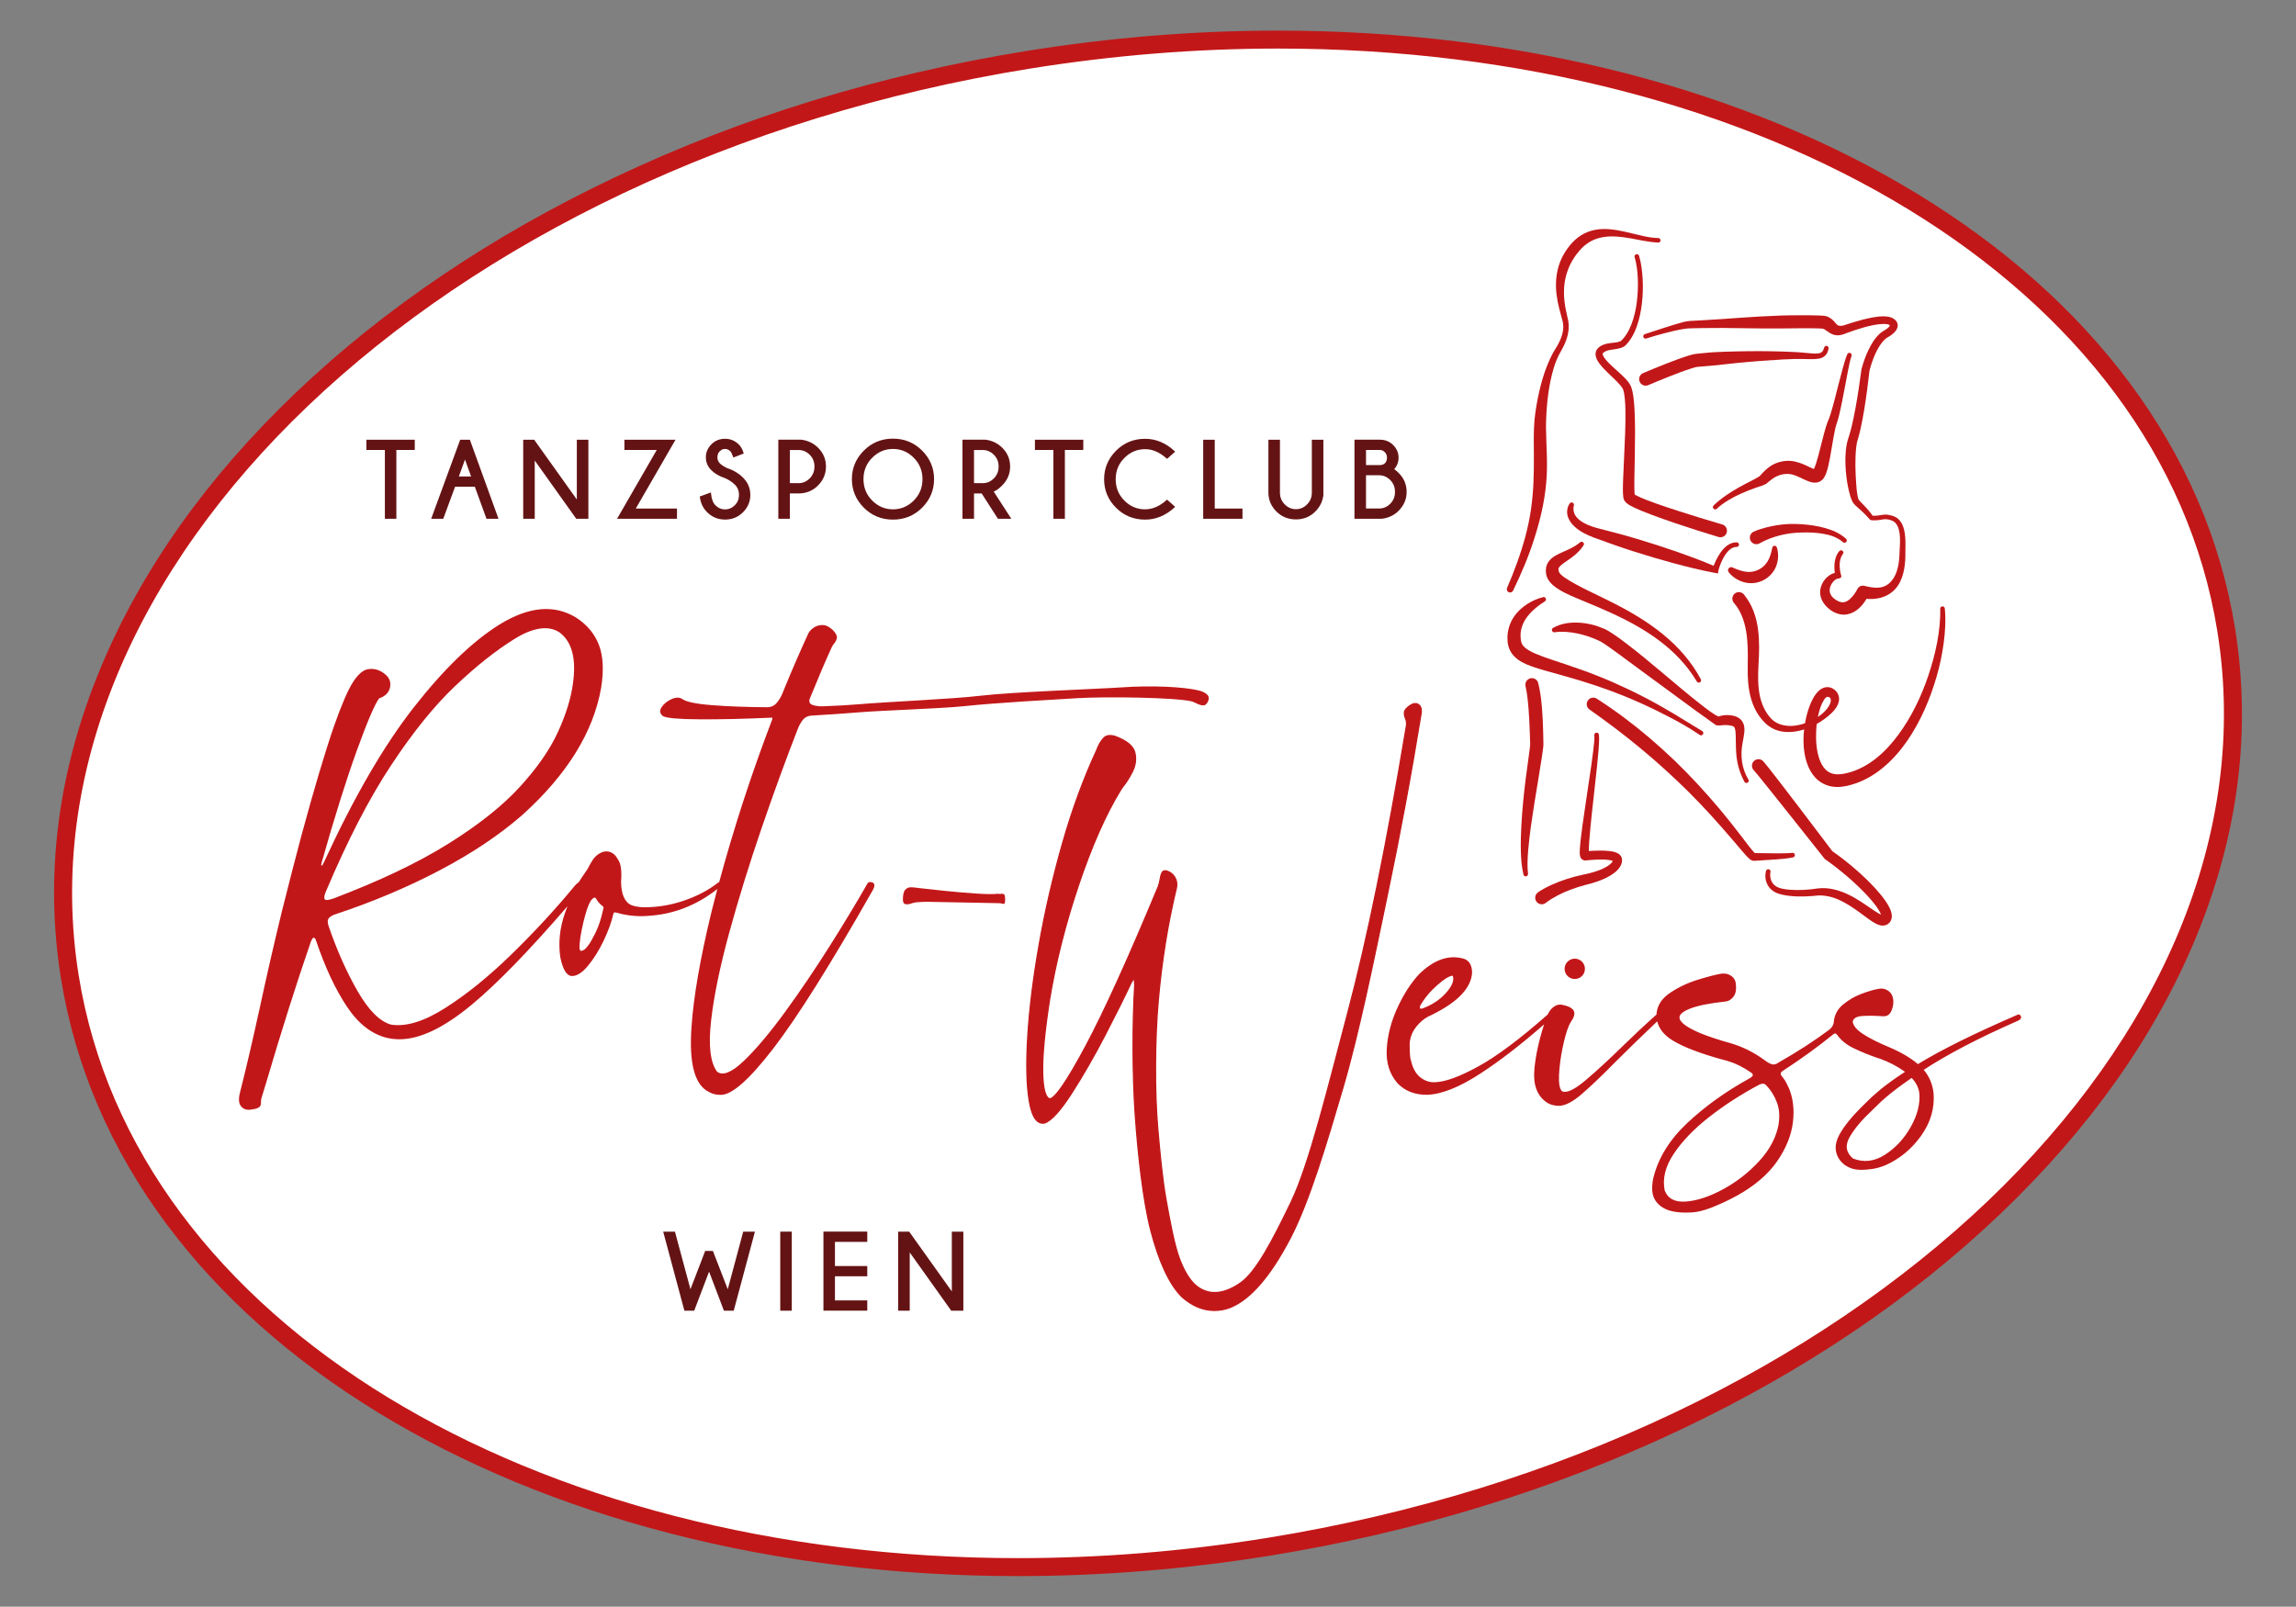 <?xml version="1.0" encoding="utf-8"?>
<!-- Generator: Adobe Illustrator 24.2.1, SVG Export Plug-In . SVG Version: 6.00 Build 0)  -->
<svg version="1.1" xmlns="http://www.w3.org/2000/svg" xmlns:xlink="http://www.w3.org/1999/xlink" x="0px" y="0px"
	 viewBox="0 0 1022.94 715.92" style="enable-background:new 0 0 1022.94 715.92;" xml:space="preserve">
<rect x="0" y="0" width="1022.94" height="715.92" fill="#808080" stroke="none"/>
<style type="text/css">
	.st0{fill:#FFFFFF;}
	.st1{fill:#C21718;}
	.st2{fill:#C21719;}
	.st3{fill:#C21719;stroke:#C21719;stroke-width:0.54;stroke-miterlimit:10;}
	.st4{fill:#641314;stroke:#641314;stroke-width:0.811;stroke-miterlimit:10;}
</style>
<g id="BG_1_">
	<g>
		<path class="st0" d="M453.62,698.28c-106.2,0-206.7-25.65-282.97-72.23c-38.23-23.35-69.59-51.26-93.22-82.97
			c-24.52-32.91-40.1-69.14-46.31-107.68c-7.24-44.94-1.47-90.56,17.15-135.62c17.93-43.37,46.95-84.37,86.26-121.88
			c80.59-76.89,195.5-130.6,323.54-151.24c37.1-5.98,74.54-9.01,111.26-9.01c106.2,0,206.7,25.65,282.97,72.23
			c38.23,23.35,69.59,51.26,93.22,82.97c24.52,32.91,40.1,69.14,46.31,107.68c7.24,44.94,1.47,90.56-17.15,135.62
			c-17.93,43.37-46.95,84.37-86.26,121.88c-80.59,76.89-195.5,130.6-323.54,151.24C527.77,695.25,490.34,698.28,453.62,698.28z"/>
		<path class="st1" d="M569.33,21.64c215.94-0.01,393.57,104.55,418.55,259.53c29.14,180.79-160.52,361.74-423.63,404.15
			c-37.58,6.06-74.64,8.96-110.62,8.96c-215.94,0-393.57-104.55-418.55-259.53C5.92,253.96,195.59,73.02,458.7,30.6
			C496.28,24.55,533.34,21.64,569.33,21.64 M569.35,13.64v8V13.64c-36.96,0-74.61,3.05-111.92,9.06
			c-65.06,10.49-126.78,29.42-183.44,56.29c-54.84,26-102.69,58.3-142.22,96.01c-39.72,37.89-69.06,79.36-87.2,123.24
			C25.66,344,19.81,390.35,27.17,436.03c6.32,39.19,22.15,76.01,47.05,109.44c23.93,32.12,55.67,60.38,94.34,84
			c38.12,23.28,81.89,41.39,130.07,53.81c48.93,12.61,101.07,19.01,154.98,19.01c36.94,0,74.58-3.05,111.9-9.06
			c65.06-10.49,126.78-29.42,183.44-56.29c54.84-26,102.69-58.3,142.22-96.01c39.72-37.89,69.06-79.36,87.2-123.24
			c18.91-45.75,24.77-92.11,17.4-137.79c-6.32-39.19-22.15-76.01-47.05-109.43c-23.93-32.12-55.67-60.38-94.34-84
			c-38.12-23.28-81.88-41.39-130.07-53.81C675.39,20.04,623.25,13.64,569.35,13.64L569.35,13.64z"/>
	</g>
</g>
<g id="Logo">
	<g id="Layer_3">
		<g>
			<g>
				<path class="st2" d="M866.47,271.11c-0.05-0.53-0.51-0.94-1.05-0.93c-0.57,0.02-1.01,0.49-1,1.06l0,0.01
					c0.15,4.98-0.44,10-1.35,14.94c-0.93,4.94-2.27,9.8-3.84,14.56c-3.18,9.51-7.57,18.66-13.43,26.61
					c-2.92,3.97-6.24,7.63-10.02,10.61c-3.77,2.99-8.02,5.27-12.53,6.41c-2.32,0.59-4.42,0.88-6.29,0.47
					c-1.84-0.39-3.35-1.39-4.52-3c-1.17-1.59-1.98-3.67-2.5-5.88c-0.52-2.22-0.77-4.57-0.83-6.95c-0.04-2.13,0.05-4.3,0.31-6.45
					c1.24-0.69,2.43-1.46,3.59-2.31c1.08-0.79,2.13-1.65,3.11-2.62c0.98-0.98,1.92-2.07,2.61-3.51c0.33-0.72,0.61-1.55,0.64-2.51
					c0.04-0.95-0.22-2.03-0.77-2.88c-0.56-0.88-1.23-1.47-2.11-1.96c-0.87-0.5-2.13-0.76-3.25-0.52c-1.12,0.22-1.99,0.78-2.65,1.33
					c-0.67,0.57-1.19,1.18-1.66,1.79c-0.89,1.23-1.57,2.5-2.12,3.78c-1.11,2.56-1.85,5.17-2.39,7.82c-0.09,0.43-0.16,0.86-0.23,1.29
					c-1.97,0.68-4.01,1.12-6.04,1.2c-2.37,0.06-4.7-0.37-6.66-1.45c-0.98-0.54-1.86-1.22-2.61-2.04c-0.75-0.83-1.47-1.81-2.07-2.8
					c-1.21-2.01-2.05-4.21-2.61-6.51c-1.08-4.63-1-9.55-0.73-14.58c0.32-5.08,0.48-10.42-0.23-15.76c-0.36-2.68-0.98-5.39-1.99-8.02
					c-0.99-2.63-2.46-5.15-4.25-7.39c-0.02-0.03-0.05-0.06-0.08-0.09c-1.06-1.21-2.9-1.34-4.11-0.28c-1.21,1.06-1.34,2.9-0.28,4.11
					c2.93,3.37,4.58,7.76,5.4,12.48c0.41,2.36,0.62,4.8,0.72,7.27c0.1,2.48,0.07,4.93,0.02,7.51c-0.08,5.13,0,10.56,1.6,15.81
					c0.78,2.62,1.95,5.17,3.57,7.42c0.82,1.13,1.69,2.15,2.72,3.15c1.05,0.99,2.25,1.82,3.54,2.45c2.6,1.26,5.49,1.59,8.2,1.38
					c1.89-0.14,3.72-0.55,5.49-1.11c-0.15,1.33-0.24,2.66-0.27,4.01c-0.04,2.72,0.15,5.48,0.76,8.24c0.62,2.75,1.64,5.55,3.53,8.07
					c0.94,1.24,2.12,2.4,3.51,3.28c1.39,0.89,2.96,1.5,4.54,1.8c3.17,0.62,6.25,0.03,8.83-0.7c5.36-1.49,10.22-4.29,14.35-7.74
					c4.15-3.44,7.65-7.51,10.66-11.83c5.97-8.7,10.09-18.38,13.02-28.31c1.47-4.97,2.53-10.05,3.24-15.18
					C866.64,281.53,866.98,276.32,866.47,271.11z M811.15,314.93c0.4-1.09,0.9-2.09,1.43-2.98c0.91-1.53,1.63-1.55,2.21-1.37
					s0.82,0.78,0.88,1.11c0.06,0.32,0.03,0.75-0.1,1.22c-0.26,0.94-0.83,1.95-1.55,2.87c-0.72,0.92-1.58,1.77-2.52,2.54
					c-0.51,0.41-1.04,0.79-1.59,1.15C810.23,317.91,810.63,316.39,811.15,314.93z"/>
				<path class="st2" d="M820.98,241.48c-2.38-2.03-5.46-3.1-8.65-3.62c-3.19-0.57-6.49-0.68-9.81-0.58
					c-1.68,0.05-3.25,0.17-4.87,0.37c-1.6,0.23-3.19,0.53-4.75,0.93c-1.56,0.41-3.09,0.89-4.58,1.47c-0.75,0.28-1.48,0.6-2.19,0.93
					c-0.69,0.32-1.46,0.71-1.98,1.02l-0.11,0.07c-1.38,0.83-3.17,0.39-4.01-0.99c-0.83-1.38-0.39-3.17,0.99-4.01
					c0.09-0.06,0.19-0.11,0.28-0.15c1.01-0.47,1.8-0.74,2.7-1.05c0.87-0.29,1.75-0.56,2.62-0.78c1.76-0.46,3.53-0.81,5.3-1.1
					c1.77-0.28,3.56-0.43,5.34-0.51c1.78-0.04,3.59-0.02,5.31,0.1c3.48,0.23,6.98,0.71,10.38,1.66c3.39,0.92,6.75,2.32,9.53,4.83
					c0.42,0.38,0.45,1.02,0.07,1.44c-0.37,0.41-1,0.45-1.42,0.09L820.98,241.48z"/>
				<path class="st2" d="M824.36,157.3c-0.52-0.22-1.12,0.03-1.34,0.55c-0.95,2.26-1.47,4.37-2.09,6.55l-1.71,6.48
					c-1.11,4.31-2.15,8.65-3.41,12.84c-0.31,1.03-0.64,2.09-1.02,3c-0.15,0.41-0.44,1.05-0.65,1.61c-0.21,0.57-0.4,1.13-0.57,1.69
					c-0.69,2.22-1.24,4.41-1.79,6.58c-0.55,2.17-1.08,4.33-1.65,6.43c-0.58,2.07-1.18,4.25-1.94,5.85
					c-0.01,0.03-0.03,0.06-0.05,0.09c-0.07-0.02-0.13-0.04-0.21-0.07c-0.38-0.14-0.83-0.34-1.3-0.56c-1.9-0.91-4.14-2.05-6.77-2.64
					c-1.3-0.3-2.77-0.46-4.16-0.32c-1.34,0.09-2.69,0.39-3.97,0.85c-2.59,0.91-4.75,2.69-6.37,4.43l-1.09,1.19l-0.18,0.19
					c-0.04,0.03-0.06,0.05-0.08,0.09c-0.1,0.09-0.36,0.25-0.54,0.37c-0.89,0.54-1.9,1.07-2.89,1.59c-1.99,1.04-4.03,2.04-6,3.17
					c-3.94,2.26-7.79,4.75-11.12,7.97c-0.4,0.39-0.42,1.03-0.04,1.44c0.39,0.42,1.04,0.44,1.45,0.05l0.01-0.01
					c1.57-1.46,3.33-2.73,5.2-3.85c1.86-1.12,3.8-2.13,5.81-3c2.01-0.88,4.03-1.71,6.13-2.44l3.23-1.09
					c0.32-0.13,0.57-0.2,0.95-0.38c0.21-0.11,0.43-0.23,0.63-0.35l0.46-0.35l1.34-1.1c1.59-1.32,3.17-2.17,4.84-2.61
					c0.84-0.21,1.68-0.37,2.57-0.37c0.83-0.04,1.6,0.06,2.46,0.28c1.73,0.43,3.48,1.35,5.6,2.33c0.54,0.25,1.11,0.5,1.78,0.75
					c0.67,0.23,1.43,0.5,2.57,0.54c0.57,0.01,1.26-0.05,1.97-0.34c0.36-0.14,0.67-0.31,1.03-0.57c0.37-0.28,0.59-0.52,0.8-0.76
					c0.73-0.92,0.96-1.57,1.25-2.23c0.5-1.28,0.79-2.43,1.07-3.58c0.28-1.14,0.5-2.27,0.71-3.39c0.42-2.24,0.78-4.45,1.15-6.63
					c0.37-2.18,0.74-4.36,1.21-6.44c0.12-0.52,0.24-1.03,0.38-1.51c0.14-0.5,0.28-0.89,0.49-1.53c0.4-1.17,0.66-2.27,0.94-3.38
					c1.05-4.42,1.86-8.8,2.69-13.18l1.24-6.55c0.44-2.14,0.86-4.4,1.51-6.31l0.04-0.11C825.1,158.07,824.85,157.51,824.36,157.3z"/>
				<path class="st2" d="M767.33,233.7l-0.01,0c-6.57-1.92-13.14-3.95-19.65-6.04c-3.26-1.05-6.5-2.13-9.71-3.26
					c-1.6-0.57-3.19-1.16-4.75-1.77c-1.54-0.61-3.12-1.27-4.4-1.97c-0.2-0.1-0.37-0.21-0.51-0.3c-0.06-0.5-0.1-1.19-0.12-1.82
					c-0.05-1.64-0.04-3.35-0.02-5.05l0.2-10.3c0.1-6.9,0.23-13.81-0.13-20.81c-0.1-1.75-0.23-3.51-0.46-5.29
					c-0.12-0.89-0.26-1.79-0.47-2.72c-0.22-0.92-0.46-1.88-1.03-2.94c-1.13-1.91-2.44-3.07-3.72-4.32
					c-1.29-1.21-2.58-2.35-3.83-3.49c-1.24-1.14-2.45-2.3-3.43-3.51c-0.48-0.6-0.89-1.22-1.1-1.75c-0.1-0.26-0.14-0.49-0.14-0.63
					c0.01-0.14,0.03-0.23,0.12-0.37c0.18-0.28,0.72-0.66,1.39-0.92c0.32-0.14,0.7-0.26,1.05-0.36c0.29-0.08,0.7-0.15,1.1-0.21
					c0.81-0.12,1.69-0.23,2.59-0.39c0.91-0.17,1.84-0.36,2.87-0.87c0.25-0.12,0.52-0.29,0.78-0.49c0.12-0.1,0.27-0.23,0.37-0.33
					l0.24-0.26c0.32-0.35,0.64-0.69,0.92-1.06c0.59-0.72,1.11-1.49,1.57-2.28c0.94-1.57,1.67-3.23,2.26-4.92
					c1.18-3.38,1.84-6.86,2.25-10.35c0.39-3.49,0.48-7,0.3-10.49c-0.21-3.5-0.58-6.99-1.61-10.45c-0.16-0.54-0.73-0.85-1.28-0.69
					c-0.54,0.16-0.86,0.73-0.69,1.28l0.01,0.03c0.93,3.15,1.3,6.56,1.42,9.93c0.11,3.38-0.03,6.78-0.46,10.12
					c-0.43,3.34-1.17,6.65-2.35,9.74c-0.59,1.54-1.3,3.03-2.16,4.39c-0.43,0.68-0.89,1.34-1.41,1.93c-0.24,0.31-0.52,0.59-0.79,0.87
					l-0.2,0.21c-0.06,0.05-0.08,0.06-0.12,0.09c-0.08,0.06-0.18,0.12-0.32,0.18c-0.52,0.25-1.29,0.42-2.08,0.53
					c-0.79,0.12-1.63,0.2-2.52,0.31c-0.45,0.06-0.9,0.11-1.44,0.24c-0.48,0.12-0.93,0.25-1.41,0.43c-0.92,0.36-1.96,0.82-2.83,1.94
					c-0.42,0.56-0.7,1.32-0.74,2.03c-0.04,0.72,0.1,1.35,0.29,1.9c0.39,1.09,0.95,1.91,1.52,2.68c1.15,1.51,2.41,2.76,3.66,3.99
					c1.25,1.22,2.52,2.39,3.7,3.57c1.16,1.16,2.36,2.42,2.94,3.52c0.24,0.47,0.43,1.2,0.58,1.95c0.14,0.76,0.25,1.57,0.33,2.38
					c0.16,1.63,0.23,3.32,0.27,5c0.12,6.77-0.22,13.63-0.55,20.49l-0.46,10.34c-0.06,1.74-0.11,3.47-0.1,5.28
					c0.02,0.93,0.01,1.76,0.19,2.98c0.08,0.33,0.05,0.66,0.53,1.51c0.45,0.68,0.76,0.89,1.03,1.13c0.54,0.43,0.99,0.69,1.42,0.95
					c1.73,0.97,3.33,1.65,4.97,2.34c1.63,0.68,3.26,1.31,4.89,1.92c3.26,1.22,6.53,2.37,9.81,3.49c6.56,2.23,13.13,4.3,19.76,6.32
					c0.01,0,0.03,0.01,0.03,0.01c1.54,0.45,3.16-0.43,3.61-1.98C769.76,235.77,768.88,234.15,767.33,233.7z"/>
				<path class="st2" d="M814.68,155.33c-0.19,0.94-0.49,1.99-1.27,2.89c-0.78,0.91-1.94,1.37-2.91,1.56
					c-1.99,0.36-3.76,0.24-5.52,0.22c-1.75-0.04-3.48-0.08-5.19-0.05c-1.71,0.03-3.47,0.14-5.2,0.21c-6.96,0.38-13.9,0.9-20.84,1.6
					l-10.38,1.11l-5.19,0.44l-1.29,0.11l-0.64,0.06c-0.17,0.01-0.3,0.04-0.45,0.07l-0.44,0.09l-0.57,0.16
					c-0.37,0.1-0.76,0.21-1.16,0.34c-3.17,0.99-6.44,2.26-9.65,3.52c-3.22,1.27-6.45,2.6-9.64,3.95l-0.01,0.01
					c-1.48,0.63-3.19-0.07-3.82-1.55s0.07-3.19,1.55-3.82v0c3.26-1.38,6.5-2.71,9.79-4.01c3.3-1.28,6.56-2.56,10.07-3.66
					c0.43-0.14,0.89-0.27,1.36-0.4l0.7-0.19l0.84-0.18c0.28-0.06,0.57-0.11,0.84-0.14l0.66-0.07l1.32-0.14
					c1.76-0.18,3.51-0.36,5.26-0.48c3.51-0.23,7.04-0.29,10.56-0.39c7.04-0.16,14.08-0.17,21.12,0.07l5.29,0.22
					c1.78,0.09,3.55,0.26,5.29,0.42c1.72,0.15,3.48,0.36,4.95,0.17c0.74-0.1,1.3-0.32,1.7-0.73c0.41-0.4,0.7-1.07,0.89-1.83
					l0.01-0.02c0.14-0.55,0.69-0.89,1.25-0.75C814.45,154.26,814.78,154.79,814.68,155.33z"/>
				<path class="st2" d="M848.93,241.01c-0.1-2.41-0.31-4.91-1.42-7.33c-0.57-1.18-1.44-2.35-2.66-3.09
					c-0.58-0.37-1.29-0.65-1.88-0.81c-0.6-0.18-1.23-0.31-1.88-0.41c-1.32-0.2-2.72,0.06-3.8,0.26c-1,0.18-1.96,0.22-2.95,0.18
					c-0.79-1.09-1.62-2.17-2.53-3.18c-0.98-1.11-2.12-2.17-3.02-3.14c-0.44-0.49-0.76-0.92-0.92-1.37c-0.09-0.2-0.14-0.55-0.2-0.87
					l-0.18-0.99c-0.22-1.35-0.37-2.76-0.46-4.17c-0.41-5.61-0.62-11.38-0.04-16.76c0.07-0.67,0.18-1.31,0.3-1.95l0.22-0.91
					c0.08-0.32,0.21-0.72,0.32-1.07c0.43-1.46,0.79-2.9,1.11-4.35c0.65-2.89,1.17-5.77,1.65-8.66c0.94-5.73,1.67-11.46,2.33-17.21
					c0.65-2.6,1.56-5.28,2.69-7.74c1.16-2.47,2.58-4.88,4.44-6.46c0.24-0.18,0.47-0.37,0.71-0.52c0.12-0.08,0.24-0.16,0.38-0.23
					l0.5-0.28c0.71-0.44,1.36-0.91,2-1.5c0.62-0.61,1.31-1.25,1.72-2.53c0.2-0.62,0.18-1.53-0.15-2.22c-0.33-0.7-0.8-1.14-1.23-1.46
					c-0.43-0.33-0.85-0.53-1.34-0.74c-0.46-0.17-0.92-0.3-1.35-0.37c-0.87-0.16-1.69-0.19-2.49-0.18c-1.59,0.03-3.09,0.25-4.57,0.51
					c-2.95,0.55-5.79,1.31-8.59,2.17l-4.18,1.34c-1.24,0.38-2.36,0.25-2.8-0.13c-0.25-0.18-0.51-0.46-0.92-0.94
					c-0.41-0.46-0.92-1.14-1.73-1.75c-0.4-0.31-0.86-0.61-1.36-0.87c-0.27-0.13-0.48-0.22-0.82-0.33l-0.37-0.1l-0.25-0.05
					c-0.16-0.03-0.3-0.05-0.41-0.06c-0.94-0.11-1.65-0.14-2.42-0.17c-2.99-0.11-5.87-0.1-8.78-0.09
					c-11.59-0.03-23.11,0.89-34.63,1.7c-2.88,0.2-5.76,0.37-8.64,0.53l-4.33,0.24c-0.74,0.05-1.4,0.04-2.27,0.19
					c-0.81,0.13-1.53,0.3-2.26,0.49c-5.71,1.57-11.11,3.48-16.64,5.25l0,0c-0.54,0.17-0.84,0.75-0.66,1.29
					c0.17,0.54,0.75,0.84,1.29,0.66l0.01,0c2.73-0.88,5.5-1.68,8.28-2.4c2.77-0.73,5.58-1.39,8.34-1.84c0.69-0.11,1.38-0.21,2-0.25
					c0.56-0.03,1.34-0.05,2.04-0.07l4.32-0.09c2.88-0.05,5.76-0.06,8.64-0.05l17.29,0.2c5.76,0.06,11.52,0.01,17.25-0.06
					c2.86-0.02,5.74-0.04,8.52,0.05c0.67,0.02,1.4,0.06,1.9,0.12c0.07,0.01,0.11,0.01,0.13,0.02l0,0l0.09,0.03
					c0.16,0.04,0.32,0.11,0.51,0.21c0.37,0.21,0.89,0.56,1.56,1.05c0.66,0.47,1.57,1.09,2.68,1.41c1.11,0.32,2.25,0.3,3.17,0.09
					c0.93-0.2,1.75-0.51,2.48-0.82c1.33-0.51,2.67-0.98,4.02-1.42c2.69-0.87,5.42-1.68,8.14-2.19c1.36-0.25,2.72-0.44,4.01-0.47
					c1.29-0.03,2.98,0.13,3.09,0.61c0.09,0.24-0.23,0.67-0.6,0.99c-0.42,0.39-0.95,0.77-1.46,1.08c-0.01,0.01-0.11,0.06-0.03,0.02
					l-0.14,0.07l-0.27,0.15c-0.18,0.09-0.36,0.2-0.54,0.33c-0.37,0.23-0.7,0.49-1.03,0.75c-2.56,2.18-4.09,4.9-5.41,7.6
					c-1.29,2.75-2.29,5.49-3.08,8.45l-0.02,0.07l-0.02,0.13c-0.75,5.72-1.59,11.44-2.62,17.09c-0.52,2.83-1.08,5.64-1.75,8.4
					c-0.33,1.38-0.7,2.74-1.11,4.06l-0.69,2.19c-0.2,0.78-0.39,1.56-0.51,2.32c-0.48,3.07-0.54,6.08-0.41,9.06
					c0.14,2.98,0.47,5.93,1.04,8.86c0.29,1.46,0.63,2.92,1.07,4.39c0.12,0.37,0.2,0.73,0.37,1.11c0.15,0.37,0.28,0.73,0.49,1.19
					c0.41,0.88,1.05,1.58,1.62,2.12c1.16,1.07,2.21,1.91,3.23,2.9c1.01,0.98,1.98,2,2.91,3.08l0.01,0.01
					c0.23,0.26,0.54,0.43,0.92,0.45c1.23,0.05,2.54,0.03,3.74-0.19c1.22-0.22,2.17-0.39,3.18-0.24c0.51,0.08,1.03,0.19,1.55,0.37
					c0.54,0.16,0.93,0.33,1.33,0.6c0.79,0.5,1.38,1.3,1.8,2.22c0.84,1.88,1.02,4.17,1.02,6.43c0,2.25-0.25,4.63-0.3,6.97
					c-0.11,2.25-0.46,4.49-1.15,6.56c-0.68,2.07-1.79,3.93-3.24,5.24c-1.44,1.32-3.27,2.01-5.21,2.08
					c-1.95,0.08-3.97-0.33-6.01-0.83c-1.18-0.29-2.45,0.24-3.05,1.35l-0.13,0.25c-0.22,0.4-0.55,1.02-0.88,1.5
					c-0.33,0.51-0.69,1-1.07,1.44c-0.74,0.9-1.55,1.68-2.36,2.14c-0.8,0.48-1.54,0.69-2.36,0.64c-0.83-0.04-1.79-0.42-2.75-1.03
					c-0.96-0.61-1.76-1.33-2.24-2.14c-0.48-0.8-0.67-1.7-0.56-2.71c0.11-1.01,0.59-2.08,1.29-2.98c0.34-0.45,0.75-0.86,1.17-1.17
					c0.42-0.3,0.86-0.47,1.07-0.51l0.81-0.13c0.12-0.02,0.24-0.06,0.35-0.13c0.47-0.28,0.62-0.88,0.34-1.35l0,0
					c-0.21-0.73-0.38-1.61-0.49-2.43c-0.1-0.83-0.14-1.67-0.11-2.49c0.07-1.64,0.48-3.24,1.42-4.43l0.01-0.01
					c0.34-0.43,0.28-1.05-0.14-1.41c-0.43-0.37-1.08-0.32-1.45,0.11c-0.68,0.79-1.18,1.72-1.52,2.67c-0.34,0.95-0.53,1.93-0.62,2.91
					c-0.09,0.97-0.09,1.94-0.01,2.9c0.03,0.43,0.08,0.84,0.14,1.26c-0.44,0.09-0.86,0.24-1.23,0.4c-0.83,0.38-1.55,0.88-2.19,1.46
					c-1.27,1.17-2.26,2.66-2.79,4.44c-0.55,1.77-0.4,3.87,0.39,5.63c0.78,1.77,2.05,3.14,3.38,4.21c1.33,1.06,3.01,2,5.03,2.33
					c2.02,0.37,4.2-0.15,5.88-1.06c1.68-0.94,2.97-2.18,4.03-3.49c0.52-0.66,0.99-1.34,1.42-2.04c0.07-0.12,0.14-0.23,0.2-0.34
					c1.88,0.17,3.83,0.09,5.77-0.35c1.34-0.31,2.68-0.82,3.9-1.51c1.22-0.7,2.32-1.59,3.23-2.62c1.84-2.06,2.84-4.54,3.48-6.96
					c0.63-2.44,0.88-4.89,0.93-7.32C848.84,245.76,849.01,243.45,848.93,241.01z"/>
				<path class="st2" d="M738.79,108.08c-4.32-0.19-8.35-1.19-12.39-1.89c-4.01-0.71-8.07-1.16-11.85-0.58
					c-1.88,0.28-3.66,0.84-5.27,1.62c-1.6,0.81-3.05,1.87-4.34,3.14c-0.65,0.62-1.25,1.31-1.85,2.06c-0.61,0.73-1.17,1.48-1.69,2.27
					c-1.02,1.58-1.94,3.22-2.62,4.98c-0.68,1.75-1.23,3.58-1.56,5.48c-0.32,1.9-0.45,3.85-0.41,5.82c0.03,1.97,0.26,3.95,0.59,5.93
					c0.35,2,0.86,3.9,1.31,6.05c0.43,2.25,0.2,4.54-0.33,6.66c-0.54,2.13-1.42,4.13-2.47,6c-0.56,0.97-0.99,1.76-1.44,2.67
					c-0.44,0.89-0.83,1.8-1.2,2.72c-0.73,1.85-1.29,3.78-1.8,5.72c-0.97,3.9-1.63,7.89-2.05,11.9c-0.21,2.01-0.36,4.02-0.47,6.04
					c-0.1,2.01-0.18,3.96-0.16,5.97c0.09,7.99,0.91,16.4,0.06,24.83c-0.76,8.42-2.76,16.67-5.31,24.62
					c-2.53,7.97-5.8,15.63-9.42,23.09c-0.36,0.73-1.24,1.04-1.97,0.68c-0.71-0.34-1.02-1.19-0.71-1.9l0.01-0.01
					c3.23-7.51,6.09-15.17,8.18-23c1.02-3.92,1.88-7.88,2.46-11.86c0.56-3.99,0.94-7.99,1.11-11.99c0.17-4.01,0.21-8.02,0.19-12.1
					c0-4.07-0.13-8.21,0.06-12.44c0.09-2.1,0.25-4.27,0.55-6.35c0.29-2.08,0.63-4.16,1.03-6.22c0.81-4.12,1.83-8.21,3.19-12.21
					c0.69-2,1.5-3.96,2.37-5.89c0.45-0.96,0.92-1.92,1.44-2.85c0.5-0.92,1.14-1.88,1.62-2.69c1-1.69,1.83-3.48,2.35-5.33
					c0.54-1.85,0.63-3.76,0.28-5.56c-0.43-1.88-1.11-3.92-1.59-5.95c-0.53-2.04-0.93-4.14-1.2-6.27c-0.52-4.26-0.3-8.76,1.05-13.03
					c0.68-2.13,1.64-4.18,2.85-6.05c1.21-1.9,2.55-3.61,4.26-5.2c1.7-1.55,3.71-2.84,5.88-3.67c2.18-0.81,4.47-1.19,6.68-1.24
					c4.46-0.07,8.6,0.92,12.63,1.88c4.02,0.93,8,2.1,11.94,2.13l0.02,0c0.57,0,1.02,0.47,1.02,1.04c0,0.57-0.47,1.02-1.04,1.02
					C738.82,108.08,738.8,108.08,738.79,108.08z"/>
				<path class="st2" d="M688.24,268c-4,2.48-7.68,5.76-9.5,9.56c-0.89,1.9-1.35,3.87-1.29,5.89c0.03,0.97,0.16,2.15,0.38,2.81
					c0.23,0.73,0.59,1.3,1.15,1.89c1.12,1.17,3.11,2.25,5.22,3.16c2.13,0.91,4.44,1.72,6.76,2.51c4.66,1.57,9.43,3.11,14.14,4.81
					c9.42,3.4,18.62,7.45,27.48,12.05c4.43,2.3,8.79,4.75,13.06,7.31l12.76,7.77l0,0c0.49,0.3,0.64,0.93,0.34,1.41
					c-0.3,0.48-0.93,0.64-1.41,0.34c-0.01-0.01-0.03-0.02-0.04-0.03c-4.09-2.77-8.37-5.26-12.75-7.55c-4.37-2.3-8.8-4.48-13.3-6.5
					c-8.98-4.07-18.23-7.46-27.65-10.29c-4.71-1.44-9.45-2.71-14.27-4.06c-2.41-0.69-4.84-1.38-7.32-2.3c-2.45-0.95-5.1-2-7.46-4.42
					c-1.17-1.18-2.09-2.83-2.53-4.49c-0.22-0.83-0.31-1.68-0.35-2.37c-0.07-0.72-0.05-1.47-0.02-2.2c0.18-2.95,1.13-5.88,2.73-8.27
					c1.57-2.42,3.66-4.31,5.9-5.77c2.26-1.47,4.63-2.54,7.24-3.19c0.55-0.14,1.11,0.2,1.25,0.75c0.11,0.45-0.09,0.9-0.46,1.13
					L688.24,268z"/>
				<path class="st2" d="M778.97,347.36c-1.48-2.43-2.43-5.15-2.84-7.95c-0.41-2.8-0.28-5.66,0.26-8.51
					c0.26-1.44,0.57-2.87,0.75-4.49c0.09-0.81,0.12-1.68-0.04-2.68c-0.15-0.98-0.62-2.17-1.51-3.08c-0.9-0.89-1.96-1.37-2.9-1.62
					c-0.95-0.24-1.75-0.35-2.64-0.39c-0.87-0.04-1.74,0.02-2.59,0.16c-0.43,0.08-0.85,0.17-1.27,0.29c-0.21,0.06-0.4,0.12-0.6,0.19
					c-1.19-0.56-2.43-1.36-3.59-2.17c-1.45-1.03-2.86-2.15-4.28-3.25c-2.83-2.21-5.62-4.5-8.4-6.8
					c-5.54-4.62-11.03-9.32-16.64-13.91c-2.81-2.29-5.64-4.56-8.55-6.76c-1.45-1.11-2.93-2.19-4.46-3.24
					c-0.77-0.53-1.55-1.05-2.37-1.57c-0.4-0.26-0.86-0.52-1.29-0.77c-0.49-0.26-1.04-0.55-1.46-0.7c-3.57-1.54-7.39-2.49-11.28-2.67
					c-3.85-0.18-7.93,0.35-11.35,2.36c-0.35,0.21-0.56,0.61-0.5,1.04c0.08,0.57,0.6,0.97,1.17,0.89l0.05-0.01
					c3.4-0.46,6.75-0.14,10.04,0.52c3.28,0.71,6.48,1.77,9.51,3.16c1.25,0.54,2.72,1.56,4.15,2.54c1.44,1,2.87,2.06,4.32,3.1
					l8.67,6.4l17.46,12.83l8.77,6.43l4.45,3.17l2.24,1.62c0.76,0.56,1.51,1.11,2.43,1.7l1.58,0.07l0,0l0.8-0.1
					c0.3-0.03,0.6-0.06,0.91-0.07c0.61-0.04,1.22-0.02,1.81,0.03c0.58,0.05,1.24,0.15,1.72,0.27c0.48,0.13,0.8,0.27,0.96,0.42
					c0.17,0.13,0.34,0.33,0.48,0.79c0.15,0.44,0.23,1.06,0.3,1.71c0.11,1.33,0.09,2.82,0.12,4.32c0.06,3.01,0.1,6.1,0.72,9.1
					c0.58,3.01,1.68,5.9,3.1,8.6l0,0.01c0.01,0.02,0.02,0.04,0.03,0.05c0.3,0.48,0.93,0.64,1.41,0.34
					C779.11,348.48,779.27,347.85,778.97,347.36z"/>
				<path class="st2" d="M773.76,241.66c-1.58-0.04-3.12,0.57-4.29,1.45c-1.19,0.88-2.11,1.97-2.91,3.1
					c-0.81,1.13-1.48,2.33-2.07,3.55c-0.37,0.78-0.71,1.56-1.02,2.36c-5.35-2.31-10.8-4.31-16.27-6.24
					c-5.88-2.05-11.8-3.94-17.76-5.73c-5.95-1.79-12.01-3.35-18-4.89c-2.82-0.78-5.6-1.85-7.7-3.52c-2.1-1.69-3.2-3.88-2.53-6.53
					l0.01-0.04c0.1-0.4-0.05-0.84-0.4-1.1c-0.47-0.34-1.12-0.23-1.45,0.24c-1.05,1.47-1.46,3.56-0.96,5.46
					c0.47,1.91,1.64,3.46,2.91,4.69c2.6,2.45,5.68,3.89,8.74,5.05c5.89,2.16,11.72,4.25,17.66,6.15c5.93,1.89,11.89,3.67,17.91,5.29
					c6.02,1.6,12.06,3.14,18.22,4.28l1.58,0.29l0.15-1.23v0c0.3-1.15,0.72-2.38,1.2-3.52c0.49-1.15,1.04-2.27,1.7-3.3
					c0.65-1.03,1.43-1.96,2.32-2.67c0.89-0.71,1.9-1.12,2.94-1.11l0.01,0c0.56,0.01,1.02-0.44,1.04-1
					C774.78,242.15,774.33,241.67,773.76,241.66z"/>
				<path class="st2" d="M687.53,326.12c-0.07-3.57-0.25-7.15-0.54-10.76c-0.3-3.61-0.74-7.21-1.65-10.96
					c-0.38-1.55-1.93-2.51-3.48-2.15c-1.57,0.36-2.55,1.92-2.19,3.49l0.01,0.06c0.72,3.15,1.05,6.6,1.34,10.04
					c0.28,3.45,0.41,6.94,0.55,10.44l0.17,5.3c0,0.04-0.01,0.08,0,0.12c0,0.04-0.01,0.17-0.02,0.24l-0.05,0.57l-0.14,1.25
					l-0.34,2.59l-1.42,10.52c-0.88,7.05-1.6,14.13-1.97,21.27c-0.2,3.57-0.3,7.15-0.22,10.74c0.08,3.59,0.3,7.21,1.18,10.83
					c0.12,0.5,0.6,0.84,1.12,0.78c0.56-0.07,0.96-0.58,0.9-1.15l0-0.04c-0.41-3.35-0.18-6.86,0.07-10.33
					c0.29-3.48,0.71-6.96,1.17-10.44c0.97-6.96,2.12-13.9,3.28-20.86l1.68-10.48l0.38-2.67l0.17-1.38l0.07-0.75
					c0.01-0.14,0.02-0.23,0.03-0.42l0.01-0.55L687.53,326.12z"/>
				<path class="st2" d="M722.62,382.63c-0.04-0.2-0.09-0.4-0.16-0.59c-0.15-0.38-0.36-0.71-0.58-0.95
					c-0.45-0.5-0.89-0.77-1.28-0.97c-1.55-0.72-2.75-0.79-3.98-0.95c-1.22-0.12-2.39-0.16-3.56-0.16c-1.75,0-3.46,0.07-5.18,0.18
					c0-0.31,0-0.63,0-0.95c0.03-1.08,0.09-2.19,0.17-3.3c0.16-2.23,0.36-4.47,0.58-6.72c0.44-4.49,0.95-8.99,1.45-13.49l1.48-13.53
					c0.23-2.26,0.45-4.52,0.63-6.8c0.09-1.14,0.17-2.28,0.22-3.43c0.04-1.17,0.12-2.26-0.05-3.62c-0.07-0.55-0.56-0.95-1.11-0.89
					c-0.56,0.05-0.98,0.55-0.93,1.12l0.01,0.08c0.08,0.9-0.01,2.09-0.1,3.17c-0.09,1.11-0.22,2.23-0.35,3.34
					c-0.26,2.24-0.57,4.47-0.88,6.71l-1.99,13.44c-0.67,4.48-1.35,8.97-1.97,13.47c-0.31,2.25-0.6,4.51-0.85,6.8
					c-0.12,1.14-0.23,2.29-0.31,3.47c-0.04,0.59-0.06,1.19-0.06,1.84c0.01,0.33,0.02,0.66,0.07,1.08c0.04,0.22,0.06,0.45,0.2,0.84
					c0.07,0.18,0.17,0.48,0.55,0.9c0.13,0.13,0.24,0.23,0.42,0.34c0.2,0.12,0.43,0.22,0.66,0.28c0.24,0.06,0.52,0.07,0.74,0.05
					c0.2-0.02,4.42-0.41,6.57-0.41c1.08,0,2.15,0.03,3.17,0.14c0.88,0.08,1.8,0.27,2.34,0.49c-0.03,0.07-0.05,0.14-0.1,0.24
					c-0.28,0.54-0.95,1.2-1.72,1.73c-1.55,1.11-3.5,1.95-5.49,2.62c-1,0.34-2.02,0.63-3.06,0.89c-1.05,0.27-2.06,0.46-3.23,0.73
					c-2.27,0.48-4.52,1.09-6.74,1.8c-2.22,0.71-4.42,1.54-6.58,2.5c-1.08,0.48-2.15,1-3.21,1.56c-0.53,0.29-1.06,0.58-1.58,0.9
					c-0.55,0.33-1.01,0.61-1.65,1.08c-0.06,0.04-0.13,0.1-0.18,0.15c-1.22,1.05-1.36,2.89-0.31,4.11c1.05,1.22,2.89,1.36,4.11,0.31
					c0.24-0.21,0.73-0.56,1.12-0.83c0.42-0.29,0.86-0.57,1.3-0.85c0.89-0.55,1.81-1.07,2.76-1.56c1.89-1,3.87-1.85,5.89-2.61
					c2.02-0.76,4.09-1.43,6.2-1.99c1.02-0.28,2.2-0.56,3.32-0.89c1.13-0.33,2.25-0.7,3.37-1.12c2.23-0.86,4.43-1.88,6.49-3.46
					c1.01-0.81,2.04-1.73,2.82-3.18c0.37-0.72,0.67-1.65,0.6-2.7C722.65,382.9,722.65,382.79,722.62,382.63z"/>
				<path class="st2" d="M798.52,380.01l-0.08,0.01c-1.06,0.14-2.3,0.17-3.48,0.19l-3.61,0.03l-7.27-0.09l-1.83-0.03l-0.44,0
					l-0.05-0.04c-0.67-0.65-1.46-1.65-2.18-2.56l-4.43-5.76c-5.9-7.76-12.21-15.28-18.89-22.46c-3.34-3.59-6.76-7.1-10.3-10.51
					c-3.55-3.39-7.19-6.68-10.92-9.88c-7.48-6.37-15.35-12.28-23.62-17.59c-1.31-0.83-3.06-0.5-3.96,0.78
					c-0.92,1.32-0.6,3.13,0.72,4.06c7.87,5.52,15.53,11.31,22.92,17.45c3.71,3.05,7.33,6.21,10.88,9.45
					c3.56,3.23,7.06,6.53,10.47,9.93c6.83,6.79,13.26,13.97,19.55,21.33l4.75,5.56c0.84,0.94,1.58,1.84,2.71,2.83
					c0.15,0.13,0.31,0.26,0.54,0.41c0.11,0.07,0.25,0.16,0.44,0.24c0.22,0.08,0.44,0.21,0.99,0.21l0.91-0.05l1.81-0.11l7.3-0.48
					c2.46-0.21,4.82-0.35,7.42-0.89c0.52-0.11,0.88-0.6,0.81-1.14C799.6,380.33,799.08,379.93,798.52,380.01z"/>
				<path class="st2" d="M841.64,404.07c-0.56-1.08-1.19-2.04-1.85-2.97c-1.31-1.84-2.73-3.52-4.19-5.14
					c-2.93-3.23-6.08-6.18-9.35-9c-3.17-2.73-6.46-5.3-9.9-7.7l-15.05-19.85l-7.68-10.03l-3.88-5l-1.96-2.5
					c-0.67-0.83-1.31-1.66-2.12-2.59c0-0.01-0.02-0.02-0.02-0.03c-1.07-1.2-2.91-1.32-4.11-0.25c-1.2,1.07-1.32,2.91-0.25,4.11
					l0.1,0.11c0.58,0.65,1.25,1.47,1.91,2.27l1.98,2.43l3.94,4.91l7.86,9.86l15.69,19.76l0.24,0.31l0.28,0.19l0,0
					c6.75,4.78,13.17,10.22,18.78,16.23c1.39,1.51,2.71,3.06,3.87,4.66c0.57,0.8,1.1,1.61,1.53,2.4c0.24,0.44,0.44,0.9,0.56,1.29
					c-0.36-0.15-0.76-0.36-1.17-0.6c-1.65-0.96-3.38-2.22-5.14-3.42c-3.52-2.42-7.29-4.81-11.55-6.31
					c-2.12-0.75-4.36-1.29-6.66-1.44c-1.15-0.07-2.31-0.04-3.45,0.08c-1.2,0.15-2.14,0.31-3.18,0.41
					c-4.08,0.43-8.29,0.51-12.24-0.16c-0.98-0.19-1.9-0.41-2.69-0.81c-0.8-0.39-1.5-0.93-2.04-1.61c-1.05-1.36-1.47-3.34-1.1-5.1
					l0.01-0.04c0.11-0.53-0.21-1.07-0.75-1.2c-0.55-0.14-1.11,0.19-1.25,0.74c-0.61,2.35-0.25,4.92,1.19,7
					c0.72,1.02,1.71,1.85,2.78,2.43c1.09,0.6,2.24,0.91,3.32,1.16c2.19,0.48,4.37,0.68,6.54,0.76c2.18,0.08,4.35,0.02,6.51-0.16
					c1.07-0.07,2.22-0.25,3.13-0.27c0.97-0.03,1.93,0.02,2.89,0.16c1.92,0.25,3.81,0.8,5.63,1.57c3.65,1.55,7.03,3.86,10.39,6.33
					c1.7,1.24,3.34,2.54,5.31,3.79c0.5,0.31,1.02,0.61,1.62,0.9c0.61,0.27,1.29,0.56,2.26,0.66c0.48,0.05,1.08,0.03,1.71-0.17
					c0.63-0.2,1.22-0.58,1.63-1.01c0.45-0.45,0.79-1.05,0.95-1.61c0.17-0.56,0.22-1.09,0.21-1.55
					C842.76,406.3,842.17,405.18,841.64,404.07z"/>
				<path class="st2" d="M772.01,252.91c1.94,0.89,4.06,1.65,5.98,1.87c1.95,0.24,3.71-0.08,5.4-0.88c1.71-0.81,3.05-2.04,4.1-3.72
					c1.03-1.67,1.7-3.85,2.1-6.03l0.02-0.12c0.11-0.57,0.65-0.94,1.22-0.83c0.39,0.07,0.68,0.35,0.8,0.7
					c0.45,1.35,0.57,2.63,0.57,4.01c-0.04,1.35-0.25,2.75-0.76,4.09c-0.93,2.72-3.11,5.18-5.74,6.49c-1.3,0.69-2.77,1.14-4.27,1.31
					c-1.5,0.12-3.01,0.04-4.4-0.37c-1.4-0.37-2.67-0.98-3.83-1.72c-1.15-0.79-2.14-1.6-3.04-2.76c-0.47-0.6-0.36-1.48,0.25-1.94
					c0.42-0.33,0.97-0.37,1.43-0.16L772.01,252.91z"/>
				<path class="st2" d="M705.54,242.96c-1.21,1.95-2.9,3.6-4.68,4.98c-1.76,1.39-3.68,2.53-5.1,3.68c-0.7,0.56-1.2,1.16-1.34,1.55
					c-0.15,0.38-0.12,0.64,0.02,1.24c0.03,0.13,0.11,0.32,0.14,0.44c0.03,0.06,0.05,0.14,0.11,0.23c0.11,0.18,0.25,0.42,0.5,0.67
					c0.46,0.51,1.14,1.08,1.9,1.6c1.52,1.07,3.3,2.08,5.11,3.07c1.82,0.99,3.7,1.95,5.6,2.88c3.8,1.88,7.69,3.69,11.51,5.66
					c7.65,3.91,15.14,8.36,21.84,13.88c6.69,5.5,12.55,12.16,16.62,19.82c0.27,0.5,0.08,1.12-0.42,1.39
					c-0.49,0.26-1.09,0.09-1.37-0.38c-4.27-7.2-10.15-13.3-16.83-18.29c-6.68-5.01-14.1-8.98-21.76-12.46
					c-3.83-1.74-7.72-3.39-11.67-5.01c-1.97-0.83-3.96-1.63-5.96-2.53c-2-0.9-4-1.87-5.99-3.2c-0.99-0.69-2-1.42-2.95-2.51
					c-0.48-0.52-0.94-1.17-1.33-1.93c-0.2-0.38-0.36-0.8-0.49-1.25c-0.09-0.4-0.16-0.72-0.21-1.11c-0.1-0.76-0.1-1.61,0.05-2.47
					c0.14-0.87,0.51-1.74,0.97-2.45c0.94-1.46,2.15-2.24,3.19-2.87c1.06-0.63,2.07-1.08,3.05-1.52l2.84-1.28
					c0.91-0.44,1.8-0.89,2.66-1.4c0.85-0.52,1.66-1.1,2.44-1.74l0.02-0.02c0.44-0.36,1.1-0.3,1.46,0.15
					C705.75,242.11,705.76,242.6,705.54,242.96z"/>
			</g>
			<path class="st2" d="M537.79,309.46c-0.87-0.81-2.05-1.39-3.54-1.75c-7.05-1.79-21.96-2.29-33.68-1.48
				c-11.72,0.81-49.7,2.08-64.04,3.81c-11.84,1.43-41.6,2.69-53.92,3.77c-4.18,0.36-9.45,0.66-15.78,0.9
				c-1.97,0.06-3.6-0.15-4.89-0.63c-1.29-0.48-1.66-1.43-1.12-2.87c3.95-9.68,7.23-17.37,9.86-23.05c0.36-0.66,0.75-1.22,1.17-1.7
				c0.6-0.78,0.94-1.57,1.03-2.38c0.09-0.81-0.49-1.9-1.75-3.27c-1.56-1.49-3.08-2.26-4.57-2.29c-1.49-0.03-2.82,0.34-3.99,1.12
				c-1.16,0.78-1.99,1.67-2.47,2.69c-3.41,7.41-6.82,15.24-10.22,23.49v0.09l-0.09,0.09c-0.3,0.84-0.63,1.67-0.99,2.51
				c-0.66,1.67-1.51,3.17-2.56,4.48c-1.05,1.32-2.41,2.03-4.08,2.15c-9.51-0.06-17.88-0.37-25.11-0.94
				c-7.23-0.57-11.69-1.54-13.36-2.91c-1.37-0.66-2.97-0.54-4.8,0.36c-1.82,0.9-3.21,2.08-4.17,3.54c-0.96,1.47-0.75,2.77,0.63,3.9
				c1.67,0.9,7.08,1.38,16.23,1.43c9.15,0.06,19.73-0.18,31.74-0.72h0.09h0.09h0.09c0.24-0.06,0.4-0.04,0.49,0.04
				c0.09,0.09,0.08,0.35-0.04,0.76c-9.3,24.37-17.16,48.52-23.62,72.47c-0.16,0.05-0.32,0.13-0.5,0.26
				c-0.06,0.06-0.15,0.12-0.27,0.18c-4.18,3.23-9.16,5.83-14.93,7.8c-5.77,1.97-11.64,2.96-17.62,2.96c-1.97,0-3.89-0.3-5.74-0.9
				c-3.05-1.37-4.6-4.9-4.66-10.58c0.3-3.47,0.12-6.22-0.54-8.25c-0.36-0.84-0.78-1.58-1.26-2.24c-0.6-1.08-1.43-1.88-2.51-2.42
				c-1.08-0.54-2.24-0.66-3.5-0.36c-2.15,0.66-3.86,2.03-5.11,4.12c-0.84,1.38-1.52,2.6-2.06,3.68c-0.84,1.26-1.56,2.3-2.15,3.14
				c-0.24,0.36-0.42,0.63-0.54,0.81c-0.4,0.57-0.8,1.2-1.19,1.86c-0.07,0.03-0.13,0.07-0.2,0.11c-0.69,0.48-1.3,1.08-1.84,1.79
				c-0.18,0.24-0.33,0.42-0.45,0.54c-8.31,10.04-17.49,19.95-27.53,29.73c-10.04,9.78-19.82,17.7-29.32,23.76
				c-9.51,6.07-17.61,8.56-24.3,7.49c-5.02-1.43-9.97-6.38-14.84-14.84c-4.87-8.46-9.16-18.07-12.87-28.83
				c-0.66-1.85-0.61-3.15,0.14-3.9c0.75-0.75,1.75-1.3,3-1.66c16.56-5.5,32-12.02,46.32-19.55c14.32-7.53,26.59-15.75,36.81-24.66
				c19.91-17.99,31.59-36.85,35.06-56.58c1.26-7.83,0.93-14.23-0.99-19.19c-1.91-4.96-5.32-9.03-10.22-12.2
				c-9.74-5.92-21.1-4.87-34.07,3.14c-12.08,7.53-24.81,19.85-38.2,36.94c-13.39,17.1-26.75,40.14-40.08,69.14
				c-0.36,0.72-0.63,1.15-0.81,1.3c-0.18,0.15-0.28,0.11-0.31-0.13c-0.03-0.24,0.01-0.6,0.14-1.08
				c5.8-20.45,11.03-37.11,15.69-49.99c4.66-12.88,7.98-20.64,9.95-23.27c2.75-0.96,4.36-2.58,4.84-4.89
				c0.48-2.3-0.21-4.23-2.06-5.78c-2.39-2.03-4.99-2.81-7.8-2.33c-2.15,0.36-4.35,2.26-6.59,5.69c-2.24,3.44-5.07,9.97-8.47,19.59
				c-4.12,11.96-9,28.34-14.62,49.14c-2.75,10.34-5.47,20.89-8.16,31.65c-0.06,0.06-0.09,0.15-0.09,0.27
				c-3.77,15.48-7.17,30.31-10.22,44.48c-3.23,14.76-6.19,27.44-8.88,38.02c-0.66,2.69-0.49,4.65,0.49,5.87
				c0.99,1.23,2.34,1.75,4.08,1.57c1.55-0.18,2.66-0.42,3.32-0.72c0.66-0.3,1.08-0.66,1.26-1.08c0.18-0.42,0.27-0.9,0.27-1.43
				c-0.06-0.6,0-1.23,0.18-1.88c0.6-1.97,1.2-3.92,1.79-5.83c7.23-24.51,13.96-45.76,20.18-63.76c0.48-1.31,0.93-1.96,1.35-1.93
				c0.42,0.03,0.75,0.43,0.99,1.21c4.07,12.02,8.68,21.88,13.85,29.59c5.17,7.71,11.22,12.34,18.16,13.9
				c1.67,0.36,3.41,0.54,5.2,0.54c9.09,0,19.8-5.13,32.15-15.38c11.34-9.41,25.57-24.05,42.68-43.88c-0.34,0.89-0.69,1.81-1.03,2.77
				c-2.39,6.7-3.11,13.36-2.15,20c1.14,5.44,2.83,8.2,5.07,8.3c2.24,0.09,4.66-1.43,7.26-4.57c2.6-3.14,4.93-6.87,6.99-11.21
				c2.06-4.33,3.48-8.24,4.26-11.7c0.06-0.3,0.16-0.54,0.31-0.72c0.15-0.18,0.46-0.21,0.94-0.09c0.06,0,0.12,0.03,0.18,0.09
				c0.06,0,0.12,0,0.18,0h0.09c1.85,0.6,4.02,1.03,6.5,1.3c2.48,0.27,4.8,0.31,6.95,0.13c11.49-0.63,21.89-4.64,31.23-12
				c-0.94,3.53-1.84,7.05-2.71,10.57c-4.96,20.57-7.89,37.48-8.79,50.75c-1.2,16.38,1.4,26.09,7.8,29.14
				c1.43,0.84,3.08,1.26,4.93,1.26c4.9,0.36,12.76-6.47,23.58-20.49c10.82-14.02,25.61-37.56,44.39-70.62
				c0.6-1.08,0.85-1.88,0.76-2.42c-0.09-0.54-0.36-0.9-0.81-1.08c-0.45-0.18-0.88-0.24-1.3-0.18c-0.42,0.06-0.69,0.18-0.81,0.36
				c-4.66,8.19-10.25,17.46-16.77,27.8c-6.52,10.34-13.17,20.18-19.95,29.5c-6.79,9.33-12.91,16.62-18.38,21.88
				c-5.47,5.26-9.49,6.9-12.06,4.93c-3.05-4.12-3.93-11.75-2.65-22.87c1.29-11.12,3.99-24.2,8.12-39.23
				c4.12-15.03,8.91-30.49,14.35-46.36c5.44-15.87,10.82-30.62,16.14-44.25c0.48-1.31,1.17-2.58,2.06-3.81
				c0.9-1.23,2.12-1.93,3.68-2.11c8.19-0.48,15.48-0.99,21.88-1.52c9.45-0.78,36.67-1.67,46.29-2.69c15.06-1.61,38.1-2.81,50.8-3.59
				c12.7-0.78,43.85-0.3,50.78,1.43c0.72,0.24,1.43,0.54,2.15,0.9c1.08,0.54,2.05,0.84,2.91,0.9c0.87,0.06,1.6-0.51,2.2-1.7
				C538.79,311.33,538.65,310.27,537.79,309.46z M144.66,400.66c-0.39-0.57-0.17-1.81,0.67-3.72c9.56-22.6,19.2-41.25,28.92-55.95
				c9.71-14.71,19.22-26.47,28.52-35.29c9.29-8.82,18.04-15.77,26.23-20.85c5.2-3.29,9.83-4.93,13.9-4.93c2.33,0,4.42,0.6,6.28,1.79
				c5.62,4.12,7.65,11.72,6.1,22.78c-0.9,6.7-3.15,13.97-6.77,21.83c-3.62,7.86-9.3,16.01-17.04,24.44
				c-7.74,8.43-18.34,16.84-31.79,25.24c-13.45,8.4-30.49,16.52-51.11,24.35C146.35,401.12,145.05,401.23,144.66,400.66z
				 M264.33,417.47c-0.3,0.66-0.75,1.48-1.35,2.47c-0.6,0.99-1.27,1.87-2.02,2.65c-0.75,0.78-1.48,1.14-2.2,1.08
				c-0.48-0.12-0.66-1.08-0.54-2.87c0.12-1.79,0.43-3.95,0.94-6.46c0.51-2.51,1.11-4.95,1.79-7.31c0.69-2.36,1.39-4.17,2.11-5.42
				c0.48-0.78,0.99-1.29,1.52-1.52c0.18-0.12,0.33-0.16,0.45-0.13c0.12,0.03,0.27,0.17,0.45,0.4v-0.09
				c0.72,1.38,1.76,2.57,3.14,3.59v0.09c0.12,0,0.19,0.06,0.22,0.18c0.03,0.12,0.05,0.27,0.05,0.45
				C267.77,409.88,266.24,414.18,264.33,417.47z"/>
			<path class="st2" d="M445.04,398.31c0.24,0,0.48,0,0.72,0c0.72-0.12,1.24-0.06,1.57,0.18c0.33,0.24,0.49,1.02,0.49,2.33
				c0,0.72-0.05,1.21-0.13,1.48c-0.09,0.27-0.26,0.42-0.49,0.45c-0.24,0.03-0.51-0.01-0.81-0.13c-0.36-0.12-0.81-0.18-1.35-0.18
				l-32.73-0.63c-1.14,0.06-2.23,0.12-3.27,0.18c-1.05,0.06-1.78,0.18-2.2,0.36h-0.09c-1.49,0.54-2.62,0.72-3.36,0.54
				c-0.75-0.18-1.12-0.87-1.12-2.06c0-2.15,0.34-3.6,1.03-4.35c0.69-0.75,1.51-1.12,2.47-1.12l1.7,0.09
				c0.54,0.06,1.22,0.15,2.06,0.27c2.99,0.36,6.86,0.78,11.61,1.26c4.75,0.48,9.35,0.87,13.81,1.17c4.45,0.3,7.7,0.33,9.73,0.09
				L445.04,398.31z"/>
			<path class="st3" d="M628.24,314.34c1.49-0.96,2.75-1.08,3.77-0.36c1.02,0.72,1.4,1.97,1.17,3.77
				c-4.42,27.2-9.56,54.76-15.42,82.68c-5.86,27.92-12.36,60.13-19.5,84.4s-14.95,50.63-23.4,66.83
				c-8.46,16.2-17.5,27.38-27.13,31.08c-2.21,0.78-4.42,1.17-6.64,1.17c-5.08,0-9.86-1.97-14.35-5.92
				c-5.86-5.62-10.52-16.29-13.99-29.56c-3.47-13.27-5.8-34.65-6.99-51.9c-1.2-17.25-1.26-40.75-0.18-58.27h-0.09
				c0.06-1.31-0.09-1.9-0.45-1.75c-0.36,0.15-0.75,0.67-1.17,1.57c-2.75,5.92-6.58,13.6-11.48,23.05
				c-4.9,9.45-9.86,18.08-14.89,25.91s-9.06,12.28-12.11,13.36c-3.35,0.6-5.62-2.64-6.81-9.73c-1.2-7.08-1.42-16.75-0.67-29.01
				c0.75-12.25,2.43-25.86,5.07-40.8c2.63-14.94,6.1-29.96,10.4-45.06c4.3-15.09,9.42-29.01,15.33-41.74
				c0.12-0.24,0.21-0.48,0.27-0.72c0.66-1.67,1.55-3.14,2.69-4.39c1.13-1.26,2.87-1.52,5.2-0.81c5.14,1.91,8.05,4.32,8.74,7.22
				c0.69,2.9,0.3,5.77-1.17,8.61c-1.46,2.84-2.88,5.07-4.26,6.68c-0.42,0.6-0.72,1.05-0.9,1.35c-6.64,10.82-12.88,24.93-18.74,42.32
				c-5.86,17.4-10.16,34.4-12.91,51.02c-2.21,14.23-3.24,25.03-3.09,32.42c0.15,7.38,1.21,11.34,3.18,11.88
				c2.45-0.3,7.77-8.08,15.96-23.36c8.19-15.27,18.98-39.02,32.37-71.24c0.36-1.02,0.63-2.06,0.81-3.14
				c0.18-1.26,0.46-2.27,0.85-3.05c0.39-0.78,1.12-1.02,2.2-0.72c1.61,0.54,2.81,1.51,3.59,2.91c0.78,1.4,0.99,2.94,0.63,4.62
				c-3.83,15.84-6.52,32.52-8.07,50.04c-1.56,17.52-1.65,40.53-0.27,56.79c0.84,9.8,2.06,22.86,3.68,31.83s3.65,20.34,6.1,26.76
				c2.45,6.43,5.38,10.72,8.79,12.87c5.26,3.29,11.37,2.53,18.34-2.29c6.96-4.81,14.5-19.32,22.6-36.18s16.5-51.48,25.2-84.27
				c8.7-32.79,17.41-75.46,26.14-128c0.12-1.13-0.03-2.18-0.45-3.14c-0.42-0.96-0.57-1.88-0.45-2.78
				C625.85,316.4,626.68,315.41,628.24,314.34z"/>
			<g>
				<path class="st2" d="M738.19,455.4L738.19,455.4l-0.09,0.09C738.1,455.43,738.13,455.4,738.19,455.4z"/>
				<path class="st2" d="M900.41,452.94c-0.12-0.33-0.3-0.58-0.54-0.76c-0.24-0.18-0.45-0.24-0.63-0.18
					c-19.37,8.37-34.29,15.75-44.75,22.15c-3.29-2.81-7.62-5.35-13-7.62c-4.6-1.91-8.37-3.81-11.3-5.69
					c-2.93-1.88-4.51-3.75-4.75-5.61c0.3-1.49,1.7-2.33,4.21-2.51c2.51-0.18,5.5-0.15,8.97,0.09c0.3,0,0.63,0,0.99,0
					c1.49-0.06,2.59-1.02,3.27-2.87c0.69-1.85,0.85-3.62,0.49-5.29c-0.36-1.49-1.15-2.61-2.38-3.36c-1.23-0.75-2.59-0.97-4.08-0.67
					c-2.09,0.36-4.63,1.11-7.62,2.24c-2.99,1.14-5.71,2.72-8.16,4.75c-2.45,2.03-3.83,4.6-4.12,7.71v0.09c0,0.36-0.13,0.84-0.4,1.43
					c-0.27,0.6-0.76,1.23-1.48,1.88c-6.7,5.02-14.26,9.92-22.69,14.71l-0.27,0.18c-0.06,0-0.09,0.03-0.09,0.09
					c-0.96,0.6-1.87,0.76-2.74,0.49c-0.87-0.27-1.9-0.85-3.09-1.75c-4.66-3.41-9.56-5.89-14.71-7.44c-0.06,0-0.12-0.03-0.18-0.09
					c-0.06,0-0.12,0-0.18,0c-0.24-0.12-0.48-0.21-0.72-0.27c-0.18,0-0.33-0.03-0.45-0.09c-1.08-0.3-2.09-0.6-3.05-0.9
					c-5.08-1.55-8.95-2.97-11.61-4.26c-2.66-1.29-4.48-2.39-5.47-3.32c-0.99-0.93-1.51-1.69-1.57-2.29
					c-0.36-1.49,1.15-2.93,4.53-4.3c3.38-1.37,8.71-2.45,16.01-3.23c1.31-0.12,2.5-0.87,3.54-2.24c1.04-1.37,1.33-3.53,0.85-6.46
					c-0.36-1.31-1.15-2.32-2.38-3c-1.23-0.69-2.61-0.91-4.17-0.67c-2.39,0.42-5.83,1.32-10.31,2.69c-4.48,1.38-8.61,3.33-12.37,5.87
					c-3.77,2.54-5.77,5.75-6.01,9.64c0,0.01,0,0.03,0,0.04c-0.03,0.02-0.06,0.03-0.09,0.05c-4.84,4.3-9.81,8.94-14.89,13.9
					c-6.22,6.1-11.79,11.22-16.72,15.38c-4.93,4.15-8.38,5.75-10.36,4.8c-1.08-1.02-1.52-3.42-1.35-7.22
					c0.18-3.79,0.7-7.8,1.57-12.02c0.87-4.21,1.78-7.46,2.73-9.73c0.3-0.78,0.69-1.52,1.17-2.24c0.54-0.78,0.9-1.43,1.08-1.97
					c1.02-2.69-0.63-4.45-4.93-5.29c-1.49-0.36-2.9-0.01-4.21,1.03c-1.04,0.83-1.87,1.94-2.5,3.32c-0.06,0.04-0.13,0.08-0.19,0.13
					c-12.14,10.7-22.33,18.32-30.58,22.87c-8.25,4.54-14.65,6.9-19.19,7.08c-2.39,0.18-4.62-0.52-6.68-2.11
					c-2.06-1.58-3.48-4.14-4.26-7.67c-0.06-0.18-0.12-0.36-0.18-0.54c-0.06-0.42-0.12-0.84-0.18-1.26
					c-0.12-1.43-0.18-2.93-0.18-4.48c0-0.3,0-0.66,0-1.08c0.06-0.42,0.09-0.81,0.09-1.17c0.36-2.39,1.33-4.56,2.91-6.5
					c1.58-1.94,3.33-3.42,5.25-4.44c0.66-0.3,1.29-0.6,1.88-0.9c11.36-5.62,17.25-11.84,17.67-18.65c-0.06-3.77-1.61-5.92-4.66-6.46
					c-6.28-1.43-12.59,0.93-18.92,7.08c-3.71,4.01-6.95,9.04-9.73,15.11c-2.78,6.07-4.35,12.15-4.71,18.25
					c-0.36,6.1,1.23,11.18,4.75,15.24c3.29,3.47,7.65,5.2,13.09,5.2c6.51-0.18,14.5-3.35,23.94-9.51
					c8.79-5.73,18.24-13.04,28.33-21.88c-2.35,7.28-3.79,13.94-4.34,19.99c-0.63,6.94,1.21,11.87,5.51,14.8
					c1.43,0.96,3.23,1.47,5.38,1.52c2.75,0,6.17-1.76,10.27-5.29c4.09-3.53,9.16-8.37,15.2-14.53c5.2-5.2,11.27-11.09,18.2-17.67
					v0.09l0.18-0.18c-0.06,0.06-0.12,0.09-0.18,0.09c0.07-0.07,0.11-0.12,0.17-0.19c0.82,3.41,3.14,6.29,7,8.62
					c4.96,2.99,12.52,5.86,22.69,8.61c0.84,0.18,1.64,0.42,2.42,0.72c3.05,0.9,6.34,2.57,9.86,5.02c0.42,0.3,0.63,0.63,0.63,0.99
					s-0.42,0.81-1.26,1.35c-10.64,5.86-19.92,12.5-27.84,19.91c-7.92,7.41-12.99,15.57-15.2,24.48c-0.96,4.3-0.69,7.65,0.81,10.04
					c1.61,2.51,4.15,4.15,7.62,4.93c2.21,0.48,4.69,0.66,7.44,0.54c3.05,0,6.5-0.78,10.36-2.33c3.85-1.56,7.31-3.17,10.36-4.84
					c0.12-0.06,0.24-0.12,0.36-0.18c8.01-4.42,14.03-9.54,18.07-15.33c4.04-5.8,6.41-11.63,7.13-17.49
					c0.72-5.86,0.06-11.09-1.97-15.69l-0.09-0.09c-0.18-0.48-0.39-0.93-0.63-1.35c-0.06-0.12-0.12-0.24-0.18-0.36
					c-0.3-0.48-0.57-0.96-0.81-1.43h-0.09v-0.09c-0.3-0.42-0.6-0.84-0.9-1.26c-0.12-0.12-0.21-0.21-0.27-0.27
					c-0.06-0.12-0.12-0.21-0.18-0.27c-0.24-0.3-0.34-0.63-0.31-0.99c0.03-0.36,0.31-0.72,0.85-1.08
					c8.43-5.5,15.93-10.94,22.51-16.32c0.3-0.24,0.6-0.37,0.9-0.4c0.3-0.03,0.57,0.17,0.81,0.58v-0.09
					c1.73,2.51,4.26,4.56,7.58,6.14c3.32,1.59,6.71,2.97,10.18,4.17c0.48,0.18,0.96,0.33,1.43,0.45c4,1.43,7.71,3.38,11.12,5.83
					c-4.12,2.69-7.71,5.26-10.76,7.71c-1.43,1.2-2.75,2.33-3.95,3.41c-1.32,1.26-2.54,2.45-3.68,3.59
					c-5.26,5.14-8.92,9.65-10.98,13.54c-2.06,3.89-2.05,7.44,0.04,10.67c0.3,0.48,0.84,1.09,1.61,1.84
					c0.78,0.75,1.85,1.42,3.23,2.02c1.38,0.6,3.08,0.9,5.11,0.9c1.37,0,2.97-0.14,4.8-0.4c1.82-0.27,3.78-0.82,5.87-1.66
					c6.4-2.87,11.7-7.26,15.92-13.18c4.21-5.92,6.05-12.25,5.51-19.01c-0.48-4-1.94-7.44-4.39-10.31
					c10.58-6.93,24.51-14.2,41.79-21.79c0.72-0.3,1.18-0.63,1.39-0.99C900.48,453.61,900.53,453.27,900.41,452.94z M632.74,448.14
					c1.91-3.35,4.45-6.41,7.62-9.19c3.17-2.78,5.47-4.17,6.9-4.17c0.72,2.03-0.28,4.57-3,7.62c-2.72,3.05-6.17,5.35-10.36,6.9
					c-0.72,0.24-1.14,0.22-1.26-0.05C632.53,448.99,632.56,448.62,632.74,448.14z M792.44,500.69c0,0.06,0,0.15,0,0.27
					c-1.08,5.86-3.98,11.34-8.7,16.45c-4.72,5.11-10.1,9.3-16.14,12.55c-6.04,3.26-11.52,5.07-16.46,5.43
					c-4.93,0.36-8.08-1.29-9.46-4.93c-1.08-5.26,0.27-10.72,4.04-16.36c3.77-5.65,9.06-11.13,15.87-16.46
					c6.82-5.32,14.29-10.13,22.42-14.44c0.42-0.18,0.9-0.28,1.43-0.31c0.54-0.03,1.11,0.28,1.7,0.94c2.03,2.21,3.56,4.72,4.57,7.53
					C792.74,494.17,792.98,497.28,792.44,500.69z M851.31,502.12c-2.96,5.26-6.8,9.4-11.52,12.42c-4.72,3.02-9.48,3.57-14.26,1.66
					c-3.11-2.69-3.59-5.89-1.43-9.59c2.15-3.71,5.41-7.59,9.77-11.66c1.26-1.2,2.48-2.39,3.68-3.59c0.12-0.06,0.21-0.15,0.27-0.27
					c0.48-0.42,0.99-0.87,1.52-1.35c0.06,0,0.09-0.03,0.09-0.09c3.11-2.75,7.2-5.86,12.28-9.33c1.91,1.97,3.05,4.21,3.41,6.73
					C855.54,491.84,854.27,496.86,851.31,502.12z"/>
			</g>
			<g>
				<path class="st4" d="M176.18,200.09v30.66h-4.3v-30.66h-8.23v-3.75h20.73v3.75H176.18z"/>
				<path class="st4" d="M209.06,196.34l12.46,34.41h-4.5l-5.19-14.3h-9.35l-5.28,14.3h-4.52l12.63-34.41H209.06z M210.47,212.72
					l-3.3-9.13l-3.32,9.13H210.47z"/>
				<path class="st4" d="M237.79,196.34l19.61,27.5v-27.5h4.33v34.41h-4.78l-19.11-26.81v26.81h-4.33v-34.41H237.79z"/>
				<path class="st4" d="M293.31,200.09h-14.71v-3.75h21.66l-17.7,30.66h18.65v3.75h-25.59L293.31,200.09z"/>
				<path class="st4" d="M323.09,212.64c-2.47-0.81-4.46-1.97-5.95-3.47s-2.25-3.31-2.25-5.43c0-2.07,0.78-3.89,2.33-5.46
					s3.49-2.36,5.8-2.36c2.28,0,4.23,0.8,5.86,2.42c0.85,0.83,1.51,1.99,1.98,3.49l-3.87,1.51c-0.48-1.29-0.91-2.13-1.29-2.51
					c-0.78-0.8-1.67-1.2-2.68-1.2c-0.99,0-1.87,0.39-2.64,1.16c-0.77,0.77-1.16,1.76-1.16,2.95c0,1.18,0.4,2.18,1.2,3.01
					c0.83,0.8,1.96,1.53,3.4,2.2c2.74,0.89,5.04,2.26,6.89,4.11c2.12,2.1,3.18,4.59,3.18,7.46c0,2.87-1.05,5.35-3.14,7.45
					c-2.1,2.1-4.67,3.14-7.71,3.14c-3.06,0-5.65-1.08-7.77-3.23c-1.66-1.64-2.68-3.77-3.06-6.38l4.16-1.51
					c0.25,2.5,0.96,4.33,2.13,5.48c1.28,1.28,2.79,1.91,4.54,1.91c1.77,0,3.31-0.66,4.63-1.97c1.32-1.32,1.97-2.94,1.97-4.89
					c0-1.95-0.65-3.56-1.94-4.85C326.37,214.39,324.84,213.38,323.09,212.64z"/>
				<path class="st4" d="M351.5,219.48v11.26h-4.33v-34.41h9.85c2.87,0.38,5.27,1.55,7.2,3.49c2.25,2.25,3.37,4.93,3.37,8.06
					c0,3.14-1.14,5.86-3.42,8.15s-5.08,3.44-8.42,3.44H351.5z M351.5,200.11v15.59h4.26c2.01,0,3.76-0.74,5.26-2.24
					c1.5-1.49,2.25-3.35,2.25-5.58c0-2.22-0.75-4.07-2.25-5.55c-1.5-1.48-3.25-2.22-5.26-2.22H351.5z"/>
				<path class="st4" d="M410.55,201.07c3.47,3.48,5.2,7.61,5.2,12.41c0,4.83-1.73,8.98-5.2,12.45c-3.47,3.47-7.7,5.2-12.71,5.2
					c-4.99,0-9.22-1.73-12.69-5.2c-3.47-3.47-5.2-7.62-5.2-12.45c0-4.8,1.73-8.93,5.2-12.41c3.47-3.48,7.7-5.21,12.69-5.21
					C402.85,195.86,407.08,197.6,410.55,201.07z M397.84,199.64c-3.67,0-6.84,1.34-9.52,4.03c-2.68,2.69-4.02,5.96-4.02,9.82
					c0,3.89,1.34,7.17,4.02,9.85s5.85,4.02,9.52,4.02c3.68,0,6.86-1.34,9.54-4.02s4.02-5.96,4.02-9.85c0-3.86-1.34-7.13-4.02-9.82
					C404.7,200.98,401.52,199.64,397.84,199.64z"/>
				<path class="st4" d="M437.59,219.48h-4.04v11.26h-4.33v-34.41h9.85c2.87,0.38,5.27,1.55,7.2,3.49c2.25,2.25,3.37,4.93,3.37,8.06
					c0,3.14-1.16,5.87-3.47,8.18c-1.53,1.55-2.89,2.46-4.07,2.75l7.72,11.93h-5L437.59,219.48z M433.55,200.11v15.59h4.26
					c2.01,0,3.76-0.74,5.26-2.24c1.5-1.49,2.25-3.35,2.25-5.58c0-2.22-0.75-4.07-2.25-5.55c-1.5-1.48-3.25-2.22-5.26-2.22H433.55z"
					/>
				<path class="st4" d="M474.03,200.09v30.66h-4.3v-30.66h-8.23v-3.75h20.73v3.75H474.03z"/>
				<path class="st4" d="M519.97,223.17l3.01,2.68c-3.87,3.52-8.14,5.28-12.79,5.28c-5.01,0-9.23-1.73-12.69-5.18
					c-3.45-3.45-5.18-7.59-5.18-12.42c0-4.78,1.73-8.91,5.18-12.39c3.45-3.48,7.68-5.21,12.69-5.21c4.65,0,8.92,1.77,12.79,5.31
					l-3.01,2.68c-3.16-2.79-6.42-4.18-9.78-4.18c-3.67,0-6.84,1.34-9.51,4.01c-2.67,2.67-4.01,5.93-4.01,9.79
					c0,3.89,1.34,7.17,4.01,9.83c2.67,2.66,5.84,3.99,9.51,3.99C513.55,227.35,516.81,225.96,519.97,223.17z"/>
				<path class="st4" d="M536.47,230.75v-34.41h4.33v30.66h12.36v3.75H536.47z"/>
				<path class="st4" d="M584.87,196.34h4.33v24.34c-0.37,2.69-1.52,5.01-3.47,6.96c-2.25,2.26-5.03,3.4-8.35,3.4
					c-3.35,0-6.16-1.14-8.44-3.43c-2.28-2.29-3.42-5-3.42-8.14v-23.12h4.33v23.12c0,2.2,0.75,4.05,2.25,5.56
					c1.5,1.51,3.26,2.26,5.28,2.26c2.01,0,3.76-0.75,5.25-2.26c1.49-1.51,2.24-3.36,2.24-5.56V196.34z"/>
				<path class="st4" d="M622.94,211.11c2.23,2.23,3.35,4.93,3.35,8.08c0,3.12-1.16,5.84-3.47,8.15c-1.87,1.88-4.22,3.01-7.08,3.4
					h-11.88v-34.41h10.93c2.25,0,4.13,0.76,5.64,2.27c1.51,1.51,2.27,3.29,2.27,5.33c0,2.06-0.74,3.82-2.22,5.28
					C621.01,209.35,621.83,209.98,622.94,211.11z M608.19,200.07v7.56h6.93c0.94-0.1,1.67-0.41,2.18-0.93
					c0.7-0.69,1.05-1.6,1.05-2.75c0-1.12-0.37-2.04-1.1-2.77s-1.56-1.1-2.49-1.1H608.19z M614.46,226.99c1.99,0,3.73-0.74,5.22-2.24
					c1.49-1.49,2.24-3.34,2.24-5.56s-0.74-4.07-2.24-5.57c-1.49-1.5-3.23-2.25-5.22-2.25h-6.27v15.61H614.46z"/>
			</g>
			<g>
				<path class="st4" d="M317.35,557.82l6.96,17.96l7.13-26.57h4.38l-9.23,34.41h-3.78l-6.89-18.13l-6.91,18.13h-3.78L296,549.21
					h4.4l7.15,26.57l6.91-17.96H317.35z"/>
				<path class="st4" d="M352.36,549.21v34.41h-4.33v-34.41H352.36z"/>
				<path class="st4" d="M385.99,549.21v3.75h-14.4v11.57h14.4v3.75h-14.4v11.57h14.4v3.75h-18.72v-34.41H385.99z"/>
				<path class="st4" d="M404.86,549.21l19.61,27.5v-27.5h4.33v34.41h-4.78l-19.11-26.81v26.81h-4.33v-34.41H404.86z"/>
			</g>
			<circle class="st2" cx="701.61" cy="431.7" r="4.53"/>
		</g>
	</g>
</g>
</svg>
